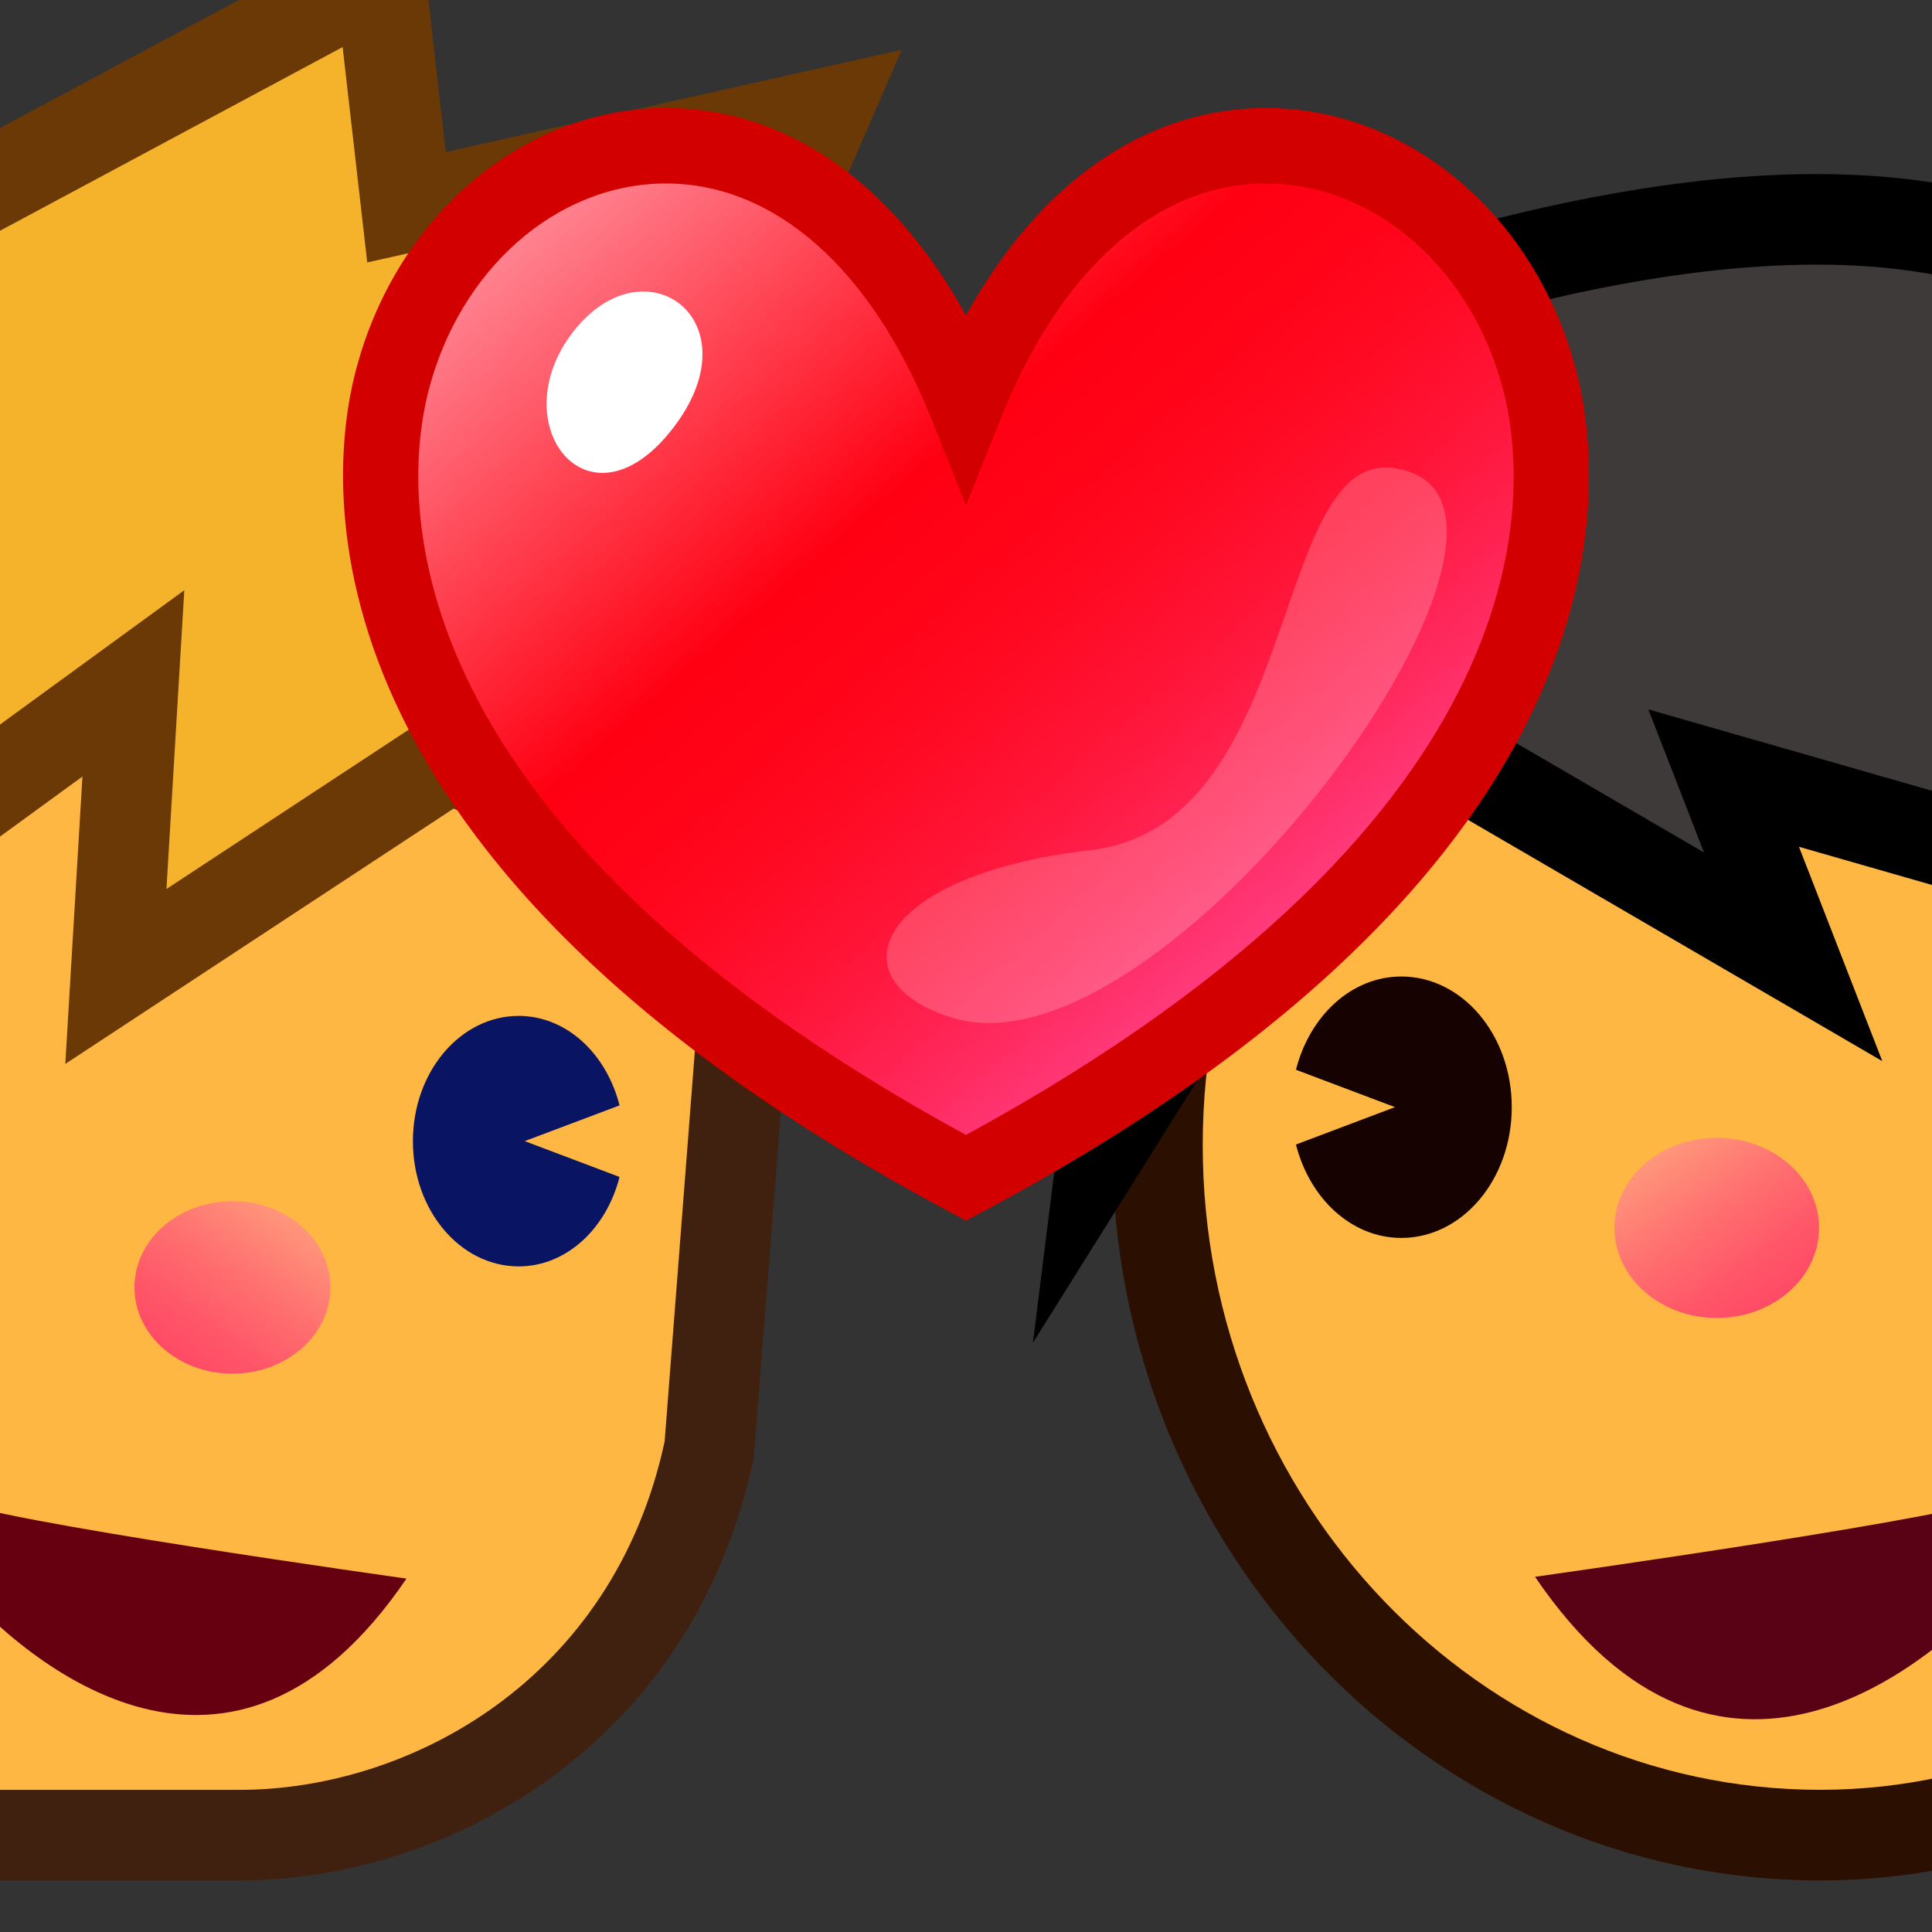 <svg width="64" height="64" viewBox="0 0 64 64" preserveAspectRatio="none" xmlns="http://www.w3.org/2000/svg" xmlns:xlink="http://www.w3.org/1999/xlink"><rect x="0" y="0" width="64" height="64" fill="#333333" stroke="none"/><path d="M-15.83,45.506c3.503,11.308,9.723,15.285,15.853,15.285h7.916	c6.133,0,13.715-3.978,15.565-12.829l1.4-18.094	c0-7.086-6.373-12.058-12.504-12.058H-4.726c-6.132,0-11.104,5.741-11.104,12.828	V45.506z" fill="#ffb743"/><linearGradient id="a" gradientUnits="userSpaceOnUse" x1="-192.46" y1="39.486" x2="-187.215" y2="46.891" gradientTransform="matrix(-1 0 0 1 -182.52 0)"><stop offset="0" stop-color="#ffa67f"/><stop offset=".097" stop-color="#ff967b"/><stop offset=".366" stop-color="#ff7170"/><stop offset=".614" stop-color="#ff5568"/><stop offset=".834" stop-color="#ff4564"/><stop offset="1" stop-color="#ff3f62"/></linearGradient><ellipse cx="7.7" cy="42.648" rx="3.246" ry="2.857" fill="url(#a)"/><g><path d="M17.182,33.653c1.584,0,2.907,1.253,3.341,2.965l-3.142,1.183 l3.142,1.187c-0.432,1.708-1.757,2.963-3.341,2.963 c-1.936,0-3.504-1.856-3.504-4.146C13.678,35.508,15.247,33.653,17.182,33.653z" fill="#091463"/><g><path d="M-3.915,33.653c1.583,0,2.906,1.253,3.339,2.965l-3.138,1.183 l3.139,1.187c-0.433,1.708-1.757,2.963-3.34,2.963 c-1.937,0-3.505-1.856-3.505-4.146C-7.42,35.51-5.852,33.653-3.915,33.653z" fill="#091463"/></g></g><path d="M7.939,62.291H0.023c-4.565,0-12.881-2.123-17.286-16.341	l-0.067-0.217V30.638c0-7.9,5.654-14.328,12.604-14.328h17.126	c6.763,0,14.004,5.448,14.004,13.558l-0.004,0.116l-1.427,18.285	C22.959,57.903,14.731,62.291,7.939,62.291z M-14.33,45.276	c2.894,9.17,7.854,14.015,14.353,14.015h7.916c5.597,0,12.374-3.612,14.078-11.543	l1.388-17.937c-0.033-6.285-5.706-10.501-11.004-10.501H-4.726	c-5.296,0-9.604,5.082-9.604,11.328V45.276z" fill="#40210f"/><path d="M13.465,52.293c0,0-14.01-1.961-15.03-2.614	c-1.022-0.656-2.513-0.329,0,2.614C0.944,55.235,7.688,60.791,13.465,52.293z" fill="#601"/><g><polygon points="25.16,22.097 28.937,31.807 14.913,25.064 3.838,32.347 4.418,22.638 -9.56,32.824 -10.797,26.787 -16.95,42.648 -21.227,29.379 -19.066,16.165 12.589,-0.808 13.465,6.865 27.318,3.758 22.836,14.102 34.061,17.81" fill="#f5b32c"/><path d="M-17.081,47.133l-5.684-17.638l2.338-14.302L13.829-3.174 l0.937,8.21l15.101-3.386l-5.002,11.543l13.191,4.358l-10.995,5.296l4.651,11.959 l-16.685-8.022L2.163,35.244l0.568-9.521l-13.292,9.687l-0.681-3.326 L-17.081,47.133z M-19.688,29.264l2.869,8.9l6.468-16.675l1.792,8.749 L6.105,19.552l-0.591,9.897l9.283-6.105l11.363,5.463l-2.901-7.46l6.806-3.278 l-9.258-3.059l3.962-9.144L12.165,8.694L11.35,1.559l-29.055,15.578 L-19.688,29.264z" fill="#6a3906"/></g><path d="M82.255,37.936c0,12.625-10.144,22.855-21.956,22.855	c-12.127,0-21.957-10.23-21.957-22.855c0-12.616,9.83-22.848,21.957-22.848	C72.424,15.087,82.255,25.319,82.255,37.936z" fill="#ffb743"/><path d="M60.299,62.291c-12.935,0-23.457-10.926-23.457-24.355	c0-13.426,10.522-24.348,23.457-24.348c12.934,0,23.456,10.922,23.456,24.348	C83.755,51.138,73.014,62.291,60.299,62.291z M60.299,16.587	c-11.28,0-20.457,9.577-20.457,21.348c0,11.775,9.177,21.355,20.457,21.355	c11.088,0,20.456-9.779,20.456-21.355C80.755,26.164,71.578,16.587,60.299,16.587z" fill="#2b0f01"/><g><path d="M47.892,13.28c-10.525,3.946-15.127,19.073-15.127,19.073 l4.932-3.618l-1.15,9.201l8.973-14.324l13.882,8.085l-2.302-5.92l17.473,5.013 l-1.473-7.835l3.729,16.299l2.301-5.263l1.515,12.376 c0,0,5.722-8.224,4.408-16.541c-1.317-8.325-5.592-15.561-9.54-14.738 c0,0-1.314-5.425-10.851-7.399c-9.535-1.973-22.689,3.617-22.689,3.617 L47.892,13.28z" fill="#3e3a39"/><path d="M79.632,50.447l-1.325-10.831l-1.926,4.405l-2.731-11.937l-14.057-4.033 l2.761,7.101l-16.335-9.514L34.216,44.481l1.56-12.478l-5.757,4.224l1.312-4.312 c0.176-0.577,3.977-12.779,12.679-18.35l-6.271-2.091l3.646-1.55 c0.399-0.17,9.888-4.158,18.798-4.158c1.722,0,3.33,0.152,4.782,0.453 c7.683,1.59,10.54,5.37,11.528,7.317c4.934,0.378,8.837,8.449,10.04,16.054 c1.392,8.812-4.411,17.276-4.658,17.631L79.632,50.447z M79.951,28.364 l1.612,13.173c1.333-2.979,2.674-7.254,2.007-11.478 c-1.227-7.747-4.938-13.536-7.438-13.536c-0.107,0-0.21,0.011-0.315,0.032 l-1.422,0.296l-0.342-1.412c-0.046-0.164-1.343-4.554-9.696-6.283 c-1.253-0.259-2.657-0.39-4.175-0.39c-4.922,0-10.167,1.362-13.643,2.48 l5.845,1.949l-3.967,1.487c-6.091,2.284-10.123,8.786-12.29,13.341l3.489-2.559 l-0.741,5.924l6.143-9.806l11.429,6.657L54.604,23.5l18.044,5.176l-1.024-5.446 l2.937-0.611l2.715,11.865L79.951,28.364z"/></g><linearGradient id="b" gradientUnits="userSpaceOnUse" x1="54.531" y1="37.373" x2="60.008" y2="45.105"><stop offset="0" stop-color="#ffa67f"/><stop offset=".097" stop-color="#ff967b"/><stop offset=".366" stop-color="#ff7170"/><stop offset=".614" stop-color="#ff5568"/><stop offset=".834" stop-color="#ff4564"/><stop offset="1" stop-color="#ff3f62"/></linearGradient><ellipse cx="56.87" cy="40.676" rx="3.389" ry="2.984" fill="url(#b)"/><g><path d="M46.421,32.348c-1.656,0-3.037,1.305-3.491,3.09l3.28,1.237 l-3.28,1.239c0.452,1.783,1.835,3.094,3.491,3.094c2.021,0,3.658-1.938,3.658-4.33 C50.079,34.28,48.441,32.348,46.421,32.348z" fill="#160201"/><g><path d="M68.451,32.348c-1.653,0-3.036,1.305-3.487,3.09l3.279,1.237 l-3.28,1.239c0.451,1.783,1.835,3.094,3.488,3.094 c2.021,0,3.66-1.938,3.66-4.33C72.111,34.281,70.473,32.348,68.451,32.348z" fill="#160201"/></g></g><path d="M50.849,52.233c0,0,14.634-2.048,15.699-2.729	c1.065-0.685,2.622-0.343,0,2.729C63.926,55.305,56.884,61.109,50.849,52.233z" fill="#590215"/><g><g><linearGradient id="c" gradientUnits="userSpaceOnUse" x1="16.899" y1="-.692" x2="43.849" y2="30.388"><stop offset="0" stop-color="#ffbfca"/><stop offset=".515" stop-color="#ff0012"/><stop offset=".596" stop-color="#ff0317"/><stop offset=".691" stop-color="#ff0b25"/><stop offset=".792" stop-color="#ff173c"/><stop offset=".897" stop-color="#ff295d"/><stop offset="1" stop-color="#ff3f84"/></linearGradient><path d="M32,13.379C22.87-9.445-6.693,18.378,32,39.016 C70.693,18.378,41.129-9.445,32,13.379z" fill="url(#c)"/><path d="M32,40.433l-0.588-0.314 C9.645,28.508,10.861,15.972,11.753,12.406C13.053,7.208,17.292,3.578,22.062,3.578 c3.987,0,7.513,2.47,9.938,6.871c2.424-4.401,5.95-6.871,9.937-6.871 c4.771,0,9.01,3.63,10.31,8.829c0.891,3.566,2.108,16.103-19.658,27.712 L32,40.433z M22.062,6.078c-3.621,0-6.863,2.852-7.884,6.935 C13.406,16.104,12.438,26.939,32,37.596c19.561-10.656,18.593-21.492,17.82-24.583 c-1.021-4.083-4.263-6.935-7.884-6.935c-3.604,0-6.802,2.831-8.776,7.766 L32,16.745l-1.161-2.901C28.865,8.908,25.667,6.078,22.062,6.078z" fill="#d30000"/></g><path d="M18.99,10.986c2.382-3.06,6.065-0.351,3.286,3.221 C19.497,17.777,16.607,14.046,18.99,10.986z" fill="#fff"/><path d="M31.598,33.729c6.933,2.043,20.303-16.057,15.184-18.062 c-4.838-1.896-3.312,11.639-10.652,12.494 C28.789,29.016,27.672,32.568,31.598,33.729z" opacity=".2" fill="#fff"/></g></svg>